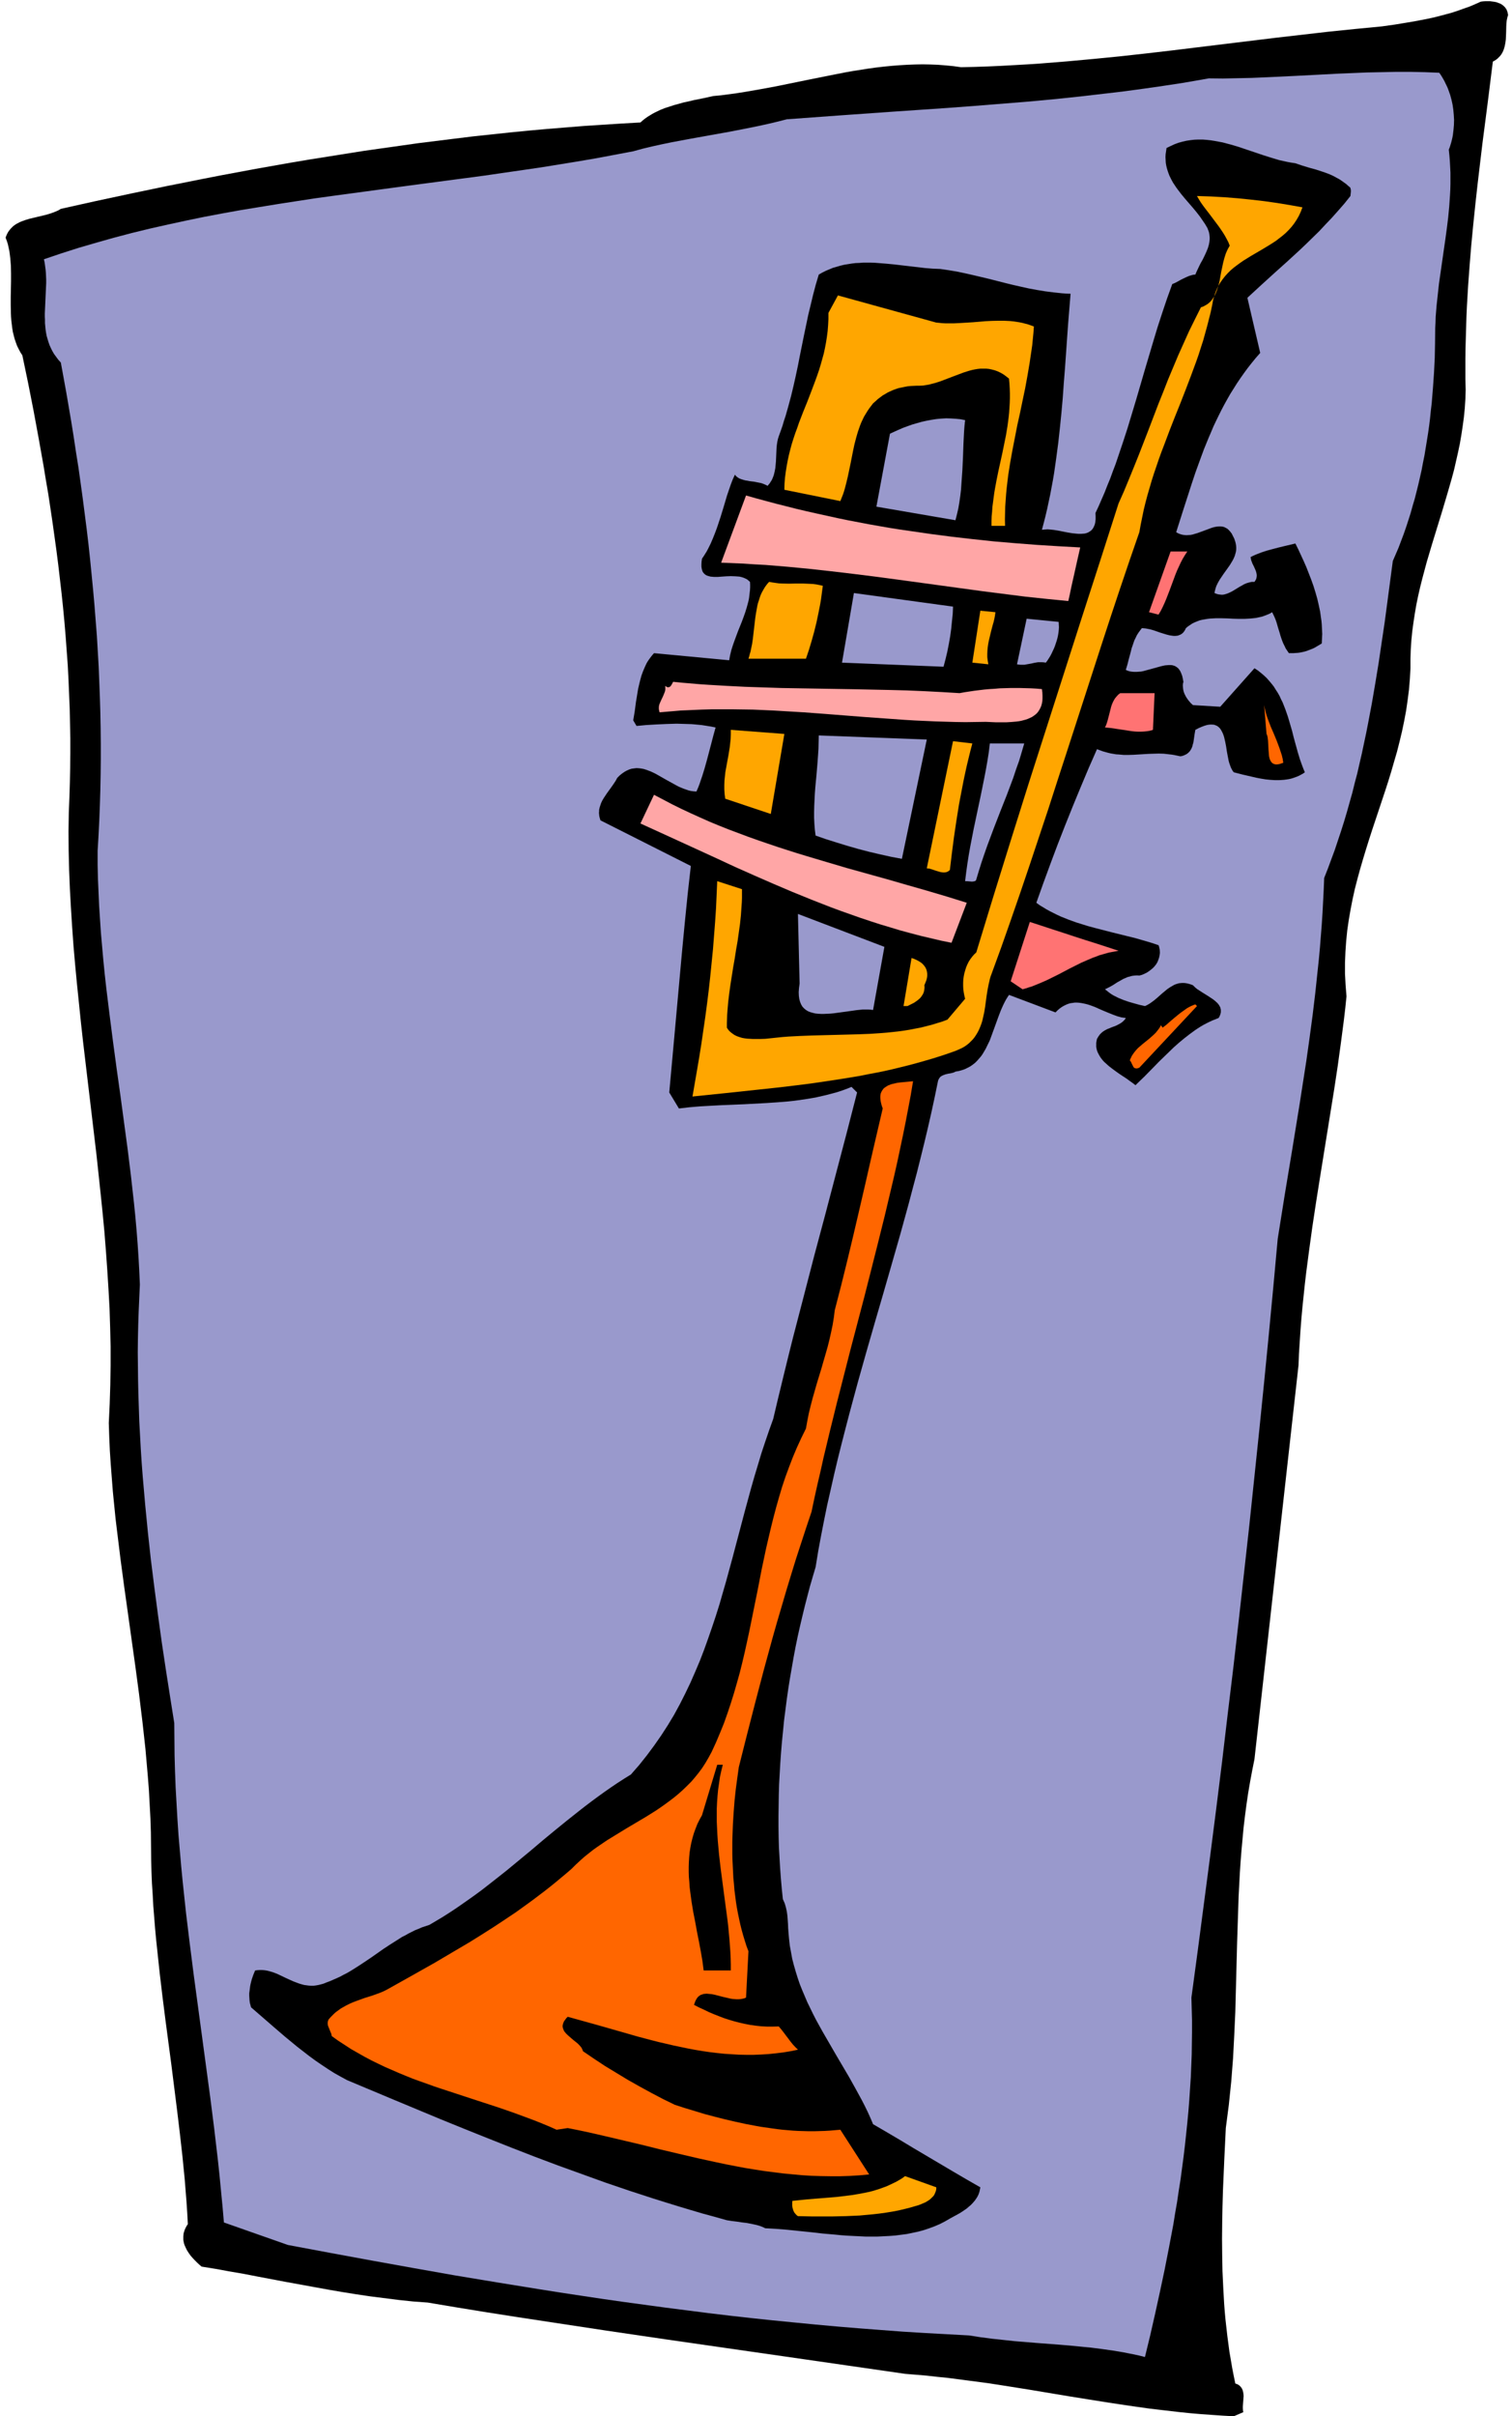 <svg xmlns="http://www.w3.org/2000/svg" width="252" height="4.192in" fill-rule="evenodd" stroke-linecap="round" preserveAspectRatio="none" viewBox="0 0 10022 16000"><style>.pen1{stroke:none}</style><path d="m9996 101-3 8-2 8-2 9-2 10-2 19-1 21-1 42-2 44-3 22-4 21-3 11-3 10-4 10-4 9-5 9-6 9-7 9-8 8-8 8-9 7-11 7-11 6-34 272-35 270-16 134-16 135-15 135-14 135-13 135-11 135-10 136-8 136-3 68-2 68-2 69-2 68-1 69v139l2 69-2 62-4 61-6 60-8 59-9 59-10 58-12 57-13 57-13 57-15 56-16 56-16 55-33 111-34 110-34 111-33 111-15 56-15 56-14 56-13 57-12 58-10 58-9 59-8 59-6 60-4 61-2 62v62l-4 72-6 71-9 70-10 69-13 69-14 67-16 67-17 67-19 65-19 66-20 65-21 65-43 129-43 129-21 65-20 64-20 66-19 65-18 66-17 66-15 68-13 67-12 69-10 69-7 70-5 71-3 73v73l4 74 6 76-8 77-9 77-10 77-10 76-21 153-23 152-49 304-49 304-24 152-23 152-21 152-20 152-9 77-8 76-8 77-7 77-6 77-5 77-5 77-3 77-292 2608-15 75-14 75-13 76-11 75-10 76-9 75-7 76-7 76-6 76-5 76-4 76-4 76-5 153-5 153-4 153-4 153-4 154-7 153-4 77-4 77-6 77-6 77-8 77-8 77-10 77-10 77-10 207-9 209-3 106-2 106-1 107 1 106 2 107 5 107 3 54 3 53 4 53 5 54 6 53 6 53 7 53 7 53 9 52 9 53 10 52 11 53 8 3 8 3 6 4 6 4 5 5 4 5 4 5 3 5 5 11 3 12 2 13 1 13-2 28-2 27-1 14v13l1 13 2 12-63 27-73-4-72-5-71-5-70-6-69-7-69-8-69-8-68-8-134-19-133-20-132-21-131-21-132-22-132-22-132-21-134-21-68-9-68-9-69-9-69-9-70-7-70-8-71-6-73-6-395-57-396-57-397-57-396-57-395-58-396-60-197-30-198-31-197-32-197-33-96-7-95-10-95-12-95-12-94-14-94-15-93-16-93-17-187-34-185-35-93-18-93-16-93-17-93-15-15-13-15-14-15-15-14-15-14-16-12-17-11-17-9-18-4-9-4-9-3-9-2-9-2-10-1-9v-20l1-10 1-10 3-10 3-10 4-10 5-10 6-11 7-10-4-75-5-75-6-75-6-75-15-151-17-151-18-150-19-151-19-151-20-151-20-151-19-150-18-151-16-150-8-75-7-75-6-75-6-75-4-75-5-75-3-74-2-75-1-94-1-94-3-93-5-92-5-93-7-91-8-92-8-91-10-91-10-90-11-90-11-90-24-180-25-178-25-179-25-178-24-179-22-179-11-90-9-90-9-90-7-90-7-91-6-91-4-91-3-92 6-127 4-126 2-127v-127l-3-126-4-127-7-126-8-127-9-126-10-127-12-126-13-126-27-253-30-253-30-252-30-253-14-126-13-127-13-126-12-126-11-126-9-126-8-127-7-126-5-126-3-126-1-126 2-127 4-98 3-99 2-98 1-98v-97l-2-97-2-97-4-97-4-96-5-97-7-95-7-96-8-95-9-95-10-95-11-95-11-94-12-94-13-94-13-93-14-94-14-93-16-93-15-92-33-185-34-184-36-183-38-182-13-20-11-21-11-22-8-22-8-23-6-23-6-24-4-25-3-25-3-25-2-25-1-26-1-52v-52l1-53 1-53v-51l-1-51-2-25-2-25-3-24-3-23-5-23-5-23-7-22-8-21 5-14 6-13 6-11 8-11 8-10 9-9 9-9 10-7 10-7 12-6 11-6 12-5 25-9 26-8 54-13 55-13 27-8 26-9 12-5 12-5 12-6 11-7 234-52 234-50 235-49 236-47 118-23 118-22 118-22 119-21 119-21 119-20 120-19 119-19 120-19 120-17 121-17 120-17 121-15 121-15 122-15 122-13 122-13 122-12 123-11 123-10 124-10 123-8 125-8 124-7 11-10 12-10 12-9 13-9 13-8 13-8 14-8 14-7 29-14 30-12 31-10 31-10 33-9 32-9 33-7 33-8 65-13 63-14 53-5 52-7 52-7 51-8 104-18 103-19 206-42 205-41 51-10 51-9 51-8 51-8 51-7 52-6 51-5 51-4 51-3 51-2 51-1 51 1 51 2 51 4 51 5 51 7 90-2 89-3 89-4 89-5 88-5 88-6 87-7 87-7 174-16 173-17 172-19 172-20 344-42 345-42 174-20 174-20 176-18 177-17 86-12 85-14 42-7 42-8 42-8 42-9 41-10 41-11 41-11 40-13 39-14 40-14 38-16 38-17 15-2 16-1h30l15 2 15 2 14 3 13 5 13 5 11 7 10 8 9 9 4 6 4 5 3 6 2 6 3 7 1 7 2 7 1 8z" class="pen1" style="fill:#000"/><path d="m9540 482 9 13 9 14 8 14 8 14 7 15 7 14 7 15 6 16 11 31 9 33 7 32 5 34 3 33 2 34-1 34-3 34-2 16-2 17-3 16-4 17-4 16-5 16-5 16-6 15 4 38 3 38 2 38 2 38v75l-1 37-2 37-5 74-7 74-9 73-10 73-21 146-21 146-8 73-8 74-3 37-3 37-1 37-2 37-1 99-2 99-5 99-7 100-4 49-4 50-6 50-5 50-6 49-7 49-8 50-8 49-8 49-10 49-9 48-11 49-11 48-12 48-12 47-14 47-13 47-15 47-15 46-16 46-17 45-17 45-19 44-19 44-18 135-18 136-18 135-20 134-20 135-22 134-23 134-25 132-13 66-14 66-14 66-15 65-15 66-17 64-16 65-18 64-18 64-19 64-20 63-21 63-21 63-23 62-23 62-24 61-3 77-4 77-4 77-5 77-6 76-6 76-7 76-8 75-16 151-18 149-20 149-21 149-23 148-23 148-24 147-24 148-49 295-47 295-29 317-30 316-31 316-32 316-33 315-33 315-35 315-35 314-36 314-38 313-37 313-39 313-40 312-41 312-41 312-42 311 2 75 2 75v76l-1 75-1 75-3 76-3 75-5 75-5 76-6 75-7 75-8 76-8 75-9 75-10 75-10 75-12 75-11 75-13 74-12 75-28 148-29 148-31 146-32 146-33 145-35 144-35-9-36-8-36-7-35-7-72-12-71-10-71-9-71-7-72-7-72-6-145-11-147-12-74-8-75-8-77-10-77-12-147-8-146-8-146-9-146-11-144-11-145-12-143-13-144-14-142-14-142-15-142-16-142-17-141-18-141-18-140-19-140-19-140-20-140-21-139-21-139-22-278-45-278-46-277-49-278-50-277-51-278-52-424-149-9-104-10-103-10-104-11-103-24-205-26-205-55-408-55-407-26-204-25-205-11-103-11-103-10-103-9-104-9-104-7-105-6-105-6-105-4-106-3-106-1-107-1-108-28-176-28-179-27-180-25-181-24-182-23-183-10-91-10-92-9-92-9-92-8-92-8-92-7-91-6-92-5-92-5-92-3-91-3-92-2-91-1-91-1-91 1-90 2-90 3-90 4-90 4-89-4-90-5-90-6-90-7-90-8-90-9-89-10-89-10-90-22-178-24-178-24-178-25-178-24-178-23-179-11-89-11-90-10-90-9-90-8-90-8-90-6-90-6-91-4-91-4-91-2-92v-91l6-101 5-101 4-102 3-101 2-102 1-101v-102l-1-102-2-102-3-101-4-102-4-102-6-102-6-102-8-102-8-102-9-101-10-102-10-101-11-102-12-101-13-101-13-101-14-101-14-100-16-100-15-100-16-100-17-100-17-99-18-99-18-98-17-19-14-19-14-19-11-19-10-20-9-20-7-20-6-20-6-21-4-21-3-21-2-21-2-21v-22l-1-21v-22l4-88 4-90 1-22v-23l-1-23-1-22-2-23-3-22-3-22-5-23 115-39 116-37 117-34 117-33 118-31 119-29 120-27 120-26 121-25 122-23 122-22 123-20 123-20 123-19 124-19 124-17 497-67 499-66 124-18 124-18 124-18 124-20 123-20 123-21 122-23 122-23 62-17 63-15 63-14 63-13 128-24 128-23 129-23 128-25 64-13 64-14 63-15 63-16 357-26 354-25 176-12 176-12 175-13 175-14 175-14 174-16 173-18 173-20 87-10 86-11 87-12 86-12 86-13 86-13 86-15 86-15 94 1 94-2 95-2 94-4 191-9 192-10 95-5 97-4 96-4 96-2 96-2h95l96 2 96 4zm-599 753 3 2 3 3 3 2 1 4 2 7 1 8v9l-1 9-1 10-1 9-40 50-42 48-41 46-42 44-41 44-43 42-42 41-42 40-86 79-87 78-88 80-89 82 85 365-29 33-27 33-26 33-25 34-24 34-23 34-22 35-22 35-20 35-20 36-19 36-18 36-18 37-17 36-16 38-16 37-31 76-28 76-28 77-26 78-51 158-51 160 14 8 13 5 14 4 14 2 14 1 14-1 14-1 14-3 13-4 14-4 14-5 14-5 27-10 27-10 13-5 13-4 13-3 12-2 12-1h12l11 1 12 3 10 5 11 6 10 9 9 10 10 13 8 16 9 18 7 21 3 12 2 12 1 12v11l-1 12-2 11-3 10-3 11-4 10-5 11-5 10-6 10-12 20-14 20-28 39-27 40-12 21-10 21-4 12-3 11-3 11-2 12 10 4 9 3 9 2 9 1 8 1h9l8-1 8-2 16-5 16-7 16-8 15-9 31-19 32-18 16-7 17-5 9-2 9-2h18l7-11 5-10 2-11 1-10-1-10-2-10-3-10-4-10-9-20-10-20-4-11-4-10-2-11-2-10 18-9 18-8 18-7 18-7 37-12 37-10 38-10 37-9 38-9 38-9 19 38 18 39 18 39 18 41 16 41 16 41 15 42 13 42 12 42 10 43 9 42 6 43 3 21 2 22 1 21 1 21 1 21-1 21-1 21-1 21-25 15-24 14-13 6-13 5-13 5-13 5-14 4-13 3-15 3-14 2-15 1-15 1h-31l-11-16-10-15-8-17-8-16-7-17-6-17-6-18-5-18-11-35-10-35-6-17-7-17-8-17-8-16-17 10-17 7-18 7-18 6-19 4-18 4-19 2-19 2-38 2h-38l-39-1-38-2-38-1h-38l-18 1-18 1-18 2-18 3-17 3-17 4-16 6-17 7-15 7-15 10-15 10-14 12-5 11-5 8-6 8-7 7-7 5-7 4-8 3-8 3-8 1-9 1h-9l-9-1-20-3-20-5-42-13-43-15-21-6-20-4-10-2-9-1-10-1h-9l-12 16-11 15-10 16-8 17-8 16-6 17-6 18-6 17-9 36-10 36-9 36-11 36 14 6 14 4 14 2 14 1h15l15-1 15-1 15-3 59-16 58-16 13-3 14-3 12-1 13-1h12l11 1 11 3 10 4 9 6 9 7 8 10 7 11 6 14 6 16 4 18 4 21-3 12-1 12 1 12 1 11 2 11 3 11 4 10 5 10 5 10 6 9 6 9 7 9 13 15 14 13 181 11 227-255 23 15 20 16 20 17 18 17 16 18 16 19 15 19 13 21 13 20 12 21 10 22 11 22 9 23 9 23 8 23 8 23 14 47 14 48 12 48 13 47 13 47 14 46 8 23 8 22 8 21 9 21-13 9-13 7-13 7-14 6-14 5-14 5-14 4-15 3-14 2-15 2-15 1-15 1h-30l-31-2-30-3-31-5-31-6-30-7-61-14-58-15-8-10-6-11-6-12-5-14-5-14-4-14-3-16-3-15-6-32-5-33-6-31-7-30-4-13-5-13-6-12-6-11-7-10-8-8-9-7-11-5-11-4-13-1h-14l-16 2-18 5-19 7-21 9-23 12-5 29-4 28-2 14-2 13-4 13-3 13-5 12-6 11-7 10-9 9-5 4-5 4-6 3-6 3-7 3-8 3-8 2-8 1-19-4-19-4-18-3-18-2-35-4-34-1-34 1-33 1-33 2-33 2-33 2-33 1h-33l-34-3-17-1-17-3-18-3-17-4-18-5-18-5-19-7-19-7-55 125-53 126-52 126-51 127-50 128-48 128-47 128-46 129 22 16 23 14 23 14 24 13 24 12 24 12 24 11 25 10 25 10 25 9 25 9 26 8 51 16 52 14 105 27 105 26 53 13 52 15 51 15 51 17 3 8 2 9 2 8 1 8 1 17-2 16-3 15-5 15-6 15-8 14-10 13-11 12-13 11-13 10-15 10-16 8-16 7-18 5-16-1-16 1-16 2-15 4-15 4-14 6-14 6-14 8-27 15-26 17-14 8-13 7-14 7-14 7 14 11 14 11 14 10 15 9 16 8 16 8 17 7 17 7 35 12 35 10 36 10 36 8 11-5 11-6 10-6 10-7 19-14 18-15 35-31 35-29 18-12 19-11 9-5 10-4 10-3 10-3 10-1 11-1h11l11 1 12 2 12 3 13 4 13 5 6 6 7 7 7 6 7 6 17 11 17 11 37 23 35 23 15 12 14 13 6 7 5 7 4 7 4 7 2 8 2 8v17l-2 9-3 9-4 10-6 10-20 8-20 8-20 9-20 10-19 10-19 11-19 12-18 12-37 27-36 28-35 29-35 31-33 32-33 32-33 32-32 33-62 63-60 58-18-14-21-15-22-16-23-15-24-16-24-17-23-17-22-17-11-10-10-9-10-9-9-10-8-10-8-11-6-10-6-11-6-12-4-11-3-12-2-12v-26l2-13 3-14 5-8 4-7 5-7 5-7 11-11 11-9 13-8 13-7 13-5 14-6 13-5 14-5 13-6 13-7 12-7 12-9 5-5 6-6 5-6 4-7-14-2-15-2-14-4-15-4-29-11-30-12-29-12-30-13-29-13-30-11-15-5-15-4-14-3-15-3-15-2-14-1h-15l-14 2-15 2-14 4-15 6-14 7-14 8-14 10-14 12-14 14-308-116-10 15-10 16-9 17-9 18-16 36-15 39-29 80-29 79-9 19-9 18-9 19-10 17-10 17-11 16-13 15-13 15-13 13-15 12-17 12-17 9-18 9-20 7-21 6-23 4-7 4-8 3-8 2-8 2-18 3-17 4-8 3-8 3-8 4-7 4-6 6-5 7-5 9-3 10-21 102-22 102-23 101-24 101-25 101-25 100-27 101-26 99-55 200-57 199-57 198-58 199-57 198-56 199-27 100-27 100-26 100-26 101-25 100-24 101-23 102-23 101-21 103-20 102-19 103-17 104-19 64-19 65-17 65-17 66-16 66-16 68-15 67-14 68-13 69-12 69-12 69-11 69-10 70-9 70-9 70-7 71-7 70-6 71-5 70-4 71-4 70-2 71-1 70-1 70v70l1 70 2 69 4 69 4 69 5 68 6 68 7 67 6 13 6 14 4 13 4 14 3 13 3 14 2 14 2 14 2 28 2 27 1 27 2 27 4 45 5 45 8 43 8 44 11 42 12 42 13 42 14 41 16 40 17 40 17 40 19 39 19 39 20 39 21 38 21 38 88 152 89 151 43 77 42 77 20 39 19 39 18 40 17 40 91 53 90 53 88 53 88 52 88 52 88 52 89 52 89 51-2 10-2 10-2 9-3 9-3 9-4 8-4 8-5 8-11 16-12 14-13 14-14 12-15 13-16 11-16 11-16 10-33 18-31 17-33 19-33 17-35 15-35 13-36 12-36 10-38 8-38 8-38 5-39 5-39 3-39 2-40 2h-81l-40-2-41-2-40-2-41-3-40-4-81-7-79-9-79-8-77-8-74-6-72-4-14-7-15-6-15-5-15-4-32-7-32-6-33-4-33-5-33-4-32-5-82-23-81-22-81-24-80-24-81-25-80-25-80-26-80-26-159-54-158-57-158-57-157-59-157-61-156-62-155-62-155-63-310-129-308-129-42-23-43-24-41-26-42-28-41-28-41-30-40-31-40-31-79-65-77-66-76-66-74-64-4-15-4-15-2-16-1-15-1-16v-16l2-15 2-16 2-16 3-15 4-16 4-15 10-29 12-29 15-2 15-1h15l14 1 15 2 14 3 14 4 14 4 27 10 28 13 27 13 28 13 27 12 29 11 14 5 14 4 15 4 15 2 15 2 16 1h16l16-2 17-3 16-4 18-5 17-7 24-9 23-10 23-10 22-10 22-12 22-11 21-12 21-13 41-26 41-27 40-27 40-28 40-28 41-27 41-26 41-26 22-11 21-12 22-11 22-11 23-9 23-10 24-8 24-8 46-27 45-27 44-28 44-29 43-30 43-30 42-30 42-31 82-64 81-64 80-66 80-66 79-67 80-66 80-65 82-65 41-32 41-31 42-31 43-31 43-30 43-29 45-29 45-28 55-63 51-64 49-66 46-66 44-68 41-68 38-70 36-71 34-71 32-73 31-73 28-73 27-75 26-75 25-75 24-76 22-77 22-76 21-77 21-77 41-155 41-155 21-77 21-77 22-77 23-76 23-77 25-75 26-76 27-75 32-135 33-136 33-135 34-136 70-269 70-270 72-269 71-270 71-270 70-272-37-37-32 13-33 12-34 11-34 9-34 9-35 8-35 8-35 6-36 6-36 5-36 5-37 4-73 6-74 5-148 8-148 6-73 4-71 4-71 6-69 8-64-106 17-187 17-187 17-188 17-188 17-187 18-188 19-188 21-187-599-302-3-10-3-10-2-10-1-10-1-10 1-9v-10l2-9 2-9 3-9 3-9 3-9 8-17 10-17 22-33 24-33 12-17 11-16 11-17 9-17 16-16 16-13 16-11 16-9 16-7 16-5 16-2 16-2 16 1 16 2 16 3 16 5 16 6 16 6 17 8 16 8 65 37 67 37 17 9 16 7 17 7 17 6 17 6 18 4 17 2 17 1 11-25 10-26 9-27 9-26 16-52 15-54 14-53 14-53 14-54 15-54-30-6-31-5-32-5-32-3-33-3-33-1-33-1-34-1-68 2-67 3-67 4-64 6-22-37 10-60 8-61 5-30 5-31 5-29 7-30 7-28 8-29 10-27 11-26 6-13 6-13 7-12 8-12 8-11 9-12 9-11 9-10 498 47 3-16 3-17 4-16 4-17 10-32 11-31 23-62 25-62 12-32 11-31 10-32 9-33 4-16 3-17 2-17 2-17 2-17 1-18v-18l-1-18-10-9-10-8-12-6-12-5-13-4-13-3-14-1-14-1-29-1-29 1-29 2-27 2h-27l-12-1-11-1-11-3-10-3-9-4-8-6-7-7-6-8-4-10-3-12-2-13v-15l1-18 3-20 11-16 10-16 10-16 9-17 17-34 15-35 14-35 13-35 12-36 12-36 22-72 21-71 12-35 12-35 13-34 15-33 4 5 4 5 5 4 5 4 11 7 13 5 13 4 14 4 14 2 15 3 31 4 31 6 15 3 14 5 14 6 14 7 7-9 7-8 6-10 6-9 5-10 4-10 4-10 3-10 5-21 4-21 2-22 2-22 2-44 2-44 2-21 3-20 4-19 6-19 12-33 12-34 10-34 11-33 19-67 18-67 16-67 15-67 14-66 13-67 27-133 28-134 16-66 16-67 18-68 20-67 23-13 24-12 24-10 24-10 25-7 24-7 25-6 25-4 25-4 25-3 25-1 26-2h51l25 1 26 2 51 4 52 5 51 6 52 6 51 6 51 6 51 4 50 2 54 8 54 9 53 11 53 12 106 25 106 27 53 13 53 12 54 12 54 10 55 9 55 7 28 3 28 3 29 2 28 1-8 97-8 98-7 98-7 100-7 99-8 100-7 100-9 100-10 99-11 99-13 98-14 98-8 48-9 48-9 48-10 47-10 47-11 47-12 47-12 45 11-1 13-1 13-1 14 1 29 3 30 5 30 6 31 6 31 5 29 3 14 1h13l13-1 13-1 11-3 11-4 10-6 9-6 8-8 7-10 6-12 5-13 3-15 2-18v-19l-1-22 21-45 20-46 20-46 18-46 19-46 17-47 18-47 16-47 32-95 31-95 29-96 29-96 56-192 57-192 29-96 31-95 32-95 34-94 19-8 19-10 18-10 18-9 19-9 19-8 10-3 10-3 10-2 11-1 8-19 9-19 9-19 10-20 11-19 10-20 9-19 9-20 8-20 6-20 2-10 2-10 1-10 1-11v-10l-1-10-1-10-2-11-3-10-4-10-4-11-6-10-10-17-11-16-11-16-11-16-24-31-25-30-26-30-25-29-24-29-23-30-11-15-10-15-10-15-9-16-8-16-8-16-6-16-6-17-5-17-4-17-3-18-1-19-1-19 1-19 3-20 3-21 27-13 26-12 27-10 26-7 26-6 27-4 26-3 27-1h27l26 2 27 3 26 4 27 5 27 5 26 7 27 7 54 16 53 18 54 18 53 18 54 17 53 16 27 6 27 6 27 5 27 4 44 15 46 14 47 13 46 15 23 8 23 9 22 10 22 12 22 12 20 14 21 15 19 17zM5787 6688l-15-2-17-1h-37l-40 4-42 6-44 6-44 6-22 3-22 2-21 1-21 1h-20l-19-1-19-2-17-4-17-5-15-6-14-9-12-10-11-12-8-14-7-17-5-18-3-22-1-24 2-27 4-30-11-461 573 218-75 418zm530-2671-2 47-5 49-5 50-7 51-9 51-10 51-12 50-13 49-673-27 79-461 657 90zm80-1235-4 38-3 39-2 40-2 41-3 85-4 87-3 43-3 43-3 44-5 42-6 42-7 41-9 39-10 39-524-90 90-483 28-13 29-13 30-13 30-11 31-11 31-9 32-9 32-7 32-6 32-5 32-3 33-2 32 1 31 2 32 3 31 6zm-419 2905-70-13-72-16-73-17-73-19-73-21-72-22-70-22-69-24-5-39-3-39-2-39v-40l1-40 2-41 2-40 3-41 8-84 7-84 3-43 3-44 1-44 1-45 716 27-165 790zm811-764-17 58-17 57-20 56-19 57-42 112-44 111-43 111-42 112-20 57-19 56-18 57-17 57-1 4-3 3-2 2-4 2-9 2-10 1-11-1-12-1-12-1h-10l7-57 8-58 9-57 10-57 22-113 24-114 24-113 23-114 11-57 10-57 9-57 7-58h228zm228-805 1 17 1 18-1 17-2 18-3 19-4 18-5 18-6 18-6 18-7 17-8 17-8 17-8 15-10 16-9 14-10 13-13-2-14-1h-24l-24 4-22 5-23 4-22 4h-24l-12-1-13-2 64-302 212 21z" class="pen1" style="fill:#99c"/><path d="m8633 1373-11 29-13 28-15 26-16 24-17 22-19 21-20 20-21 18-22 17-22 17-23 15-24 15-48 29-48 28-24 14-24 15-23 14-23 16-22 16-21 16-21 18-19 19-18 20-17 22-16 23-14 25-12 27-10 28-9 31-6 33-10 48-12 47-12 47-13 47-13 47-15 46-15 47-16 46-34 92-35 92-36 92-37 92-36 92-35 93-18 47-17 47-16 47-16 47-15 47-14 48-14 48-13 49-12 49-10 49-10 49-9 50-63 182-62 183-61 183-60 183-119 367-119 367-60 184-59 183-61 183-61 183-62 183-63 182-64 182-66 181-6 16-5 17-4 18-4 17-7 36-6 37-5 37-5 37-6 37-8 36-4 18-5 17-6 17-7 17-7 16-8 15-9 15-10 15-11 14-13 13-13 13-15 12-16 11-18 10-20 9-21 9-51 18-51 17-51 16-52 15-53 15-52 14-53 13-53 13-53 12-54 11-54 10-54 11-109 18-110 17-110 16-111 14-111 13-112 12-225 24-224 23 15-87 15-87 15-88 14-88 13-89 13-89 12-90 11-89 10-90 9-90 9-90 7-90 7-90 6-90 4-89 4-90 164 53v58l-1 28-2 29-4 58-6 57-8 57-8 57-10 57-9 58-10 57-9 57-9 57-8 57-7 58-5 57-2 29-1 28-1 29v29l5 8 6 8 6 7 7 6 7 6 7 5 7 5 8 5 15 7 17 6 17 5 17 3 17 2 18 1 17 1h52l31-1 39-4 38-4 39-4 39-3 78-4 77-3 155-4 153-4 76-3 76-5 37-3 38-4 37-4 37-5 37-6 36-7 37-7 36-9 36-9 36-11 36-11 35-13 117-138-5-21-4-21-3-22-1-21v-22l1-21 3-21 4-20 6-21 6-19 8-19 9-18 11-17 12-16 13-15 14-13 114-373 116-373 117-372 119-371 119-371 119-371 120-371 119-371 36-81 34-82 33-81 33-82 64-165 63-165 33-82 32-82 34-81 34-81 36-80 36-80 39-79 39-78 15-5 13-7 12-7 11-8 10-9 9-10 8-11 7-11 7-12 6-12 5-13 5-14 9-28 7-29 11-61 13-61 8-30 9-28 6-14 6-13 7-13 7-12-9-23-11-21-12-22-13-21-14-21-14-20-15-20-15-20-30-40-30-39-15-20-14-20-13-21-12-21 91 3 90 5 89 7 88 9 87 10 85 12 85 14 84 15zm-2427 763 20 2 19 2 20 1h60l41-2 82-5 83-7 42-2 41-1h41l41 2 20 2 20 3 20 3 20 4 19 5 19 5 20 7 19 7-3 42-4 41-4 41-6 41-12 81-14 82-15 82-17 81-17 82-18 81-16 82-16 82-15 83-13 82-5 42-5 42-4 41-3 42-3 43-1 42-1 42 1 43h-90v-32l1-31 3-31 2-31 4-30 4-31 4-30 5-30 11-59 12-59 13-59 13-59 12-59 12-59 5-30 5-30 4-30 4-31 3-30 2-31 2-32 1-31v-32l-1-32-2-33-3-33-19-15-18-13-19-11-19-9-19-7-19-5-19-4-19-2h-38l-19 2-18 3-19 4-19 5-19 6-19 6-77 29-76 29-19 6-19 6-20 5-19 5-19 3-19 3-20 1h-19l-22 1-21 1-20 2-21 4-19 4-20 4-18 6-19 7-18 8-17 8-17 10-17 10-16 12-16 12-15 14-16 14-13 17-13 17-12 18-11 18-11 18-9 19-9 19-8 20-7 20-7 20-6 20-6 21-11 42-9 42-17 86-18 86-10 42-11 42-6 20-7 20-8 20-8 20-371-75 1-39 3-40 5-38 6-38 7-38 8-37 9-36 10-37 11-35 12-36 13-35 12-35 27-70 28-69 27-70 26-69 13-36 12-35 11-36 10-36 10-36 8-37 7-37 6-38 5-39 3-39 2-39v-41l63-116 652 180zm-752 1743-4 29-4 30-4 30-5 30-12 61-13 62-15 61-17 61-18 60-20 59h-381l5-16 4-16 5-16 3-16 7-33 5-34 8-69 8-69 5-33 6-33 3-17 4-16 5-15 5-16 5-15 6-15 7-14 8-14 8-14 9-13 10-13 11-12 22 4 21 3 22 3 22 1 45 1 46-1h46l45 2 22 1 22 3 21 4 22 5zm-345 1511-302-101-4-31-2-31v-29l1-29 3-29 3-28 5-27 5-28 10-54 9-55 3-28 3-28 1-29v-30l355 27-90 530zm1097 9094v9l-1 8-2 8-3 8-3 7-3 7-4 7-5 6-11 11-12 11-14 9-15 9-17 7-16 7-17 6-18 5-34 10-32 8-42 10-42 8-43 7-43 6-44 5-44 4-44 4-45 2-45 2-45 1-45 1h-136l-92-2-6-4-5-5-4-4-5-6-4-5-3-6-3-6-2-6-4-14-2-14v-15l1-16 48-5 49-5 49-4 49-4 50-4 49-4 49-6 49-6 48-8 47-9 24-5 23-6 23-7 22-7 22-8 22-8 22-10 21-10 21-10 21-12 20-12 19-14 207 74zm392-10430-3 22-4 21-5 22-6 20-11 42-10 42-5 21-4 21-3 21-2 22-1 22v22l3 23 4 24-106-11 53-344 100 10zm-153 869-13 49-12 49-12 50-11 50-11 52-10 52-10 52-10 53-17 107-16 108-14 108-13 108-8 7-9 5-9 3-9 1h-10l-10-1-10-2-10-3-20-6-20-7-10-3-10-3-9-1-9-1 174-842 128 15zm-318 1601 1 14-1 12-2 12-3 11-5 11-6 9-6 9-8 9-9 8-9 7-10 7-10 7-22 11-22 11h-26l53-318 16 5 15 7 14 7 13 8 11 8 10 10 8 10 7 11 5 12 3 12 2 14v14l-2 14-4 16-6 15-7 17z" class="pen1" style="fill:#ffa600"/><path d="m6408 5978-101 265-69-14-68-16-68-16-68-18-67-18-66-20-67-20-65-21-66-22-65-23-65-23-65-24-64-25-64-25-64-26-64-26-127-54-126-55-126-56-125-58-251-115-252-115 90-190 61 32 61 32 61 30 62 29 62 28 63 28 63 26 63 25 64 24 64 24 65 23 64 22 65 22 65 21 66 21 66 20 131 39 132 39 133 37 133 37 132 38 133 38 132 39 132 41zm-48-1388 33-6 33-5 33-5 33-4 33-4 34-3 34-2 34-3 34-1 34-1h69l35 1 36 1 35 2 36 3 3 22 1 21v19l-1 18-3 16-4 15-6 14-7 13-7 11-9 11-10 9-11 8-12 8-13 6-13 6-14 5-15 4-15 4-16 3-16 2-34 3-34 2h-69l-66-3-68 1-67 1-67-1-68-2-67-2-66-3-67-3-67-4-267-19-268-21-134-10-134-8-68-4-67-3-68-3-68-1-68-1h-137l-69 2-69 3-69 3-70 6-70 6-3-11-2-11v-11l1-10 3-11 4-10 5-11 5-11 10-21 9-22 4-11 2-12v-11l-1-12 6 4 5 3 5 2h9l3-2 4-2 3-2 5-7 5-8 4-8 4-7 60 6 59 5 59 5 60 4 120 7 119 6 120 4 120 4 120 2 120 2 239 4 237 5 117 3 117 5 116 6 115 7zm800-965-10 44-10 44-10 45-10 45-10 44-10 45-9 44-10 44-142-14-142-15-142-18-142-18-285-39-286-39-143-19-144-18-144-17-145-16-72-7-73-7-73-6-73-6-73-4-74-5-74-3-74-3 165-445 67 19 67 18 67 18 68 17 67 17 68 16 67 15 68 15 68 15 68 14 68 13 68 13 68 12 69 12 69 11 69 10 138 20 139 18 139 16 141 15 142 12 142 11 144 9 144 8z" class="pen1" style="fill:#ffa6a6"/><path d="m7414 6296-22 4-22 4-21 4-21 6-21 6-21 6-20 8-20 7-40 17-39 17-38 19-38 19-76 40-77 38-39 17-39 16-20 8-20 6-21 7-21 6-79-53 127-393 74 24 73 24 74 24 73 24 74 24 73 23 74 24 73 24zm228-1463-20 6-19 3-20 2-20 1h-20l-20-1-20-2-20-3-39-6-40-6-20-3-20-3-20-2-20-2 7-14 5-14 5-16 4-15 8-31 8-31 4-16 5-15 6-14 7-14 8-13 10-12 11-12 13-10h228l-11 243zm228-1181-16 24-15 25-13 25-12 26-12 26-11 27-10 27-10 27-20 54-21 54-11 26-12 26-13 26-15 25-63-16 143-402h111z" class="pen1" style="fill:#ff7373"/><path d="m6052 7160-15 90-17 90-17 89-18 89-19 90-19 89-20 89-21 89-42 177-44 177-45 178-45 177-93 354-91 356-44 178-43 179-20 90-21 90-20 90-19 90-35 104-34 104-34 104-32 104-32 105-31 106-31 105-30 106-58 212-56 213-55 214-54 214-10 72-10 74-8 75-6 77-5 79-3 79-1 40v79l1 40 2 40 2 40 2 40 4 39 3 39 5 39 5 39 6 38 7 38 8 38 8 37 9 36 10 36 11 36 11 35 13 34-16 307-12 5-13 3-12 2-13 1h-13l-13-1-13-1-13-2-52-12-50-13-24-5-23-2-10-1-11 1-10 1-9 3-9 3-8 5-8 6-7 8-6 9-6 11-5 13-5 14 33 17 33 15 33 16 33 14 33 13 34 13 34 11 34 10 35 9 35 8 36 7 36 5 37 4 38 2h39l39-1 16 19 15 19 15 20 16 21 15 20 16 20 17 18 17 17-49 10-49 8-49 6-49 5-49 3-49 2h-48l-49-1-49-3-48-3-48-5-49-6-48-7-48-8-48-9-48-10-48-10-47-11-48-11-47-12-95-25-94-27-186-53-184-51-10 10-7 10-7 9-4 9-3 8-2 8-1 9 1 7 2 8 3 7 3 8 5 7 11 13 14 13 30 26 30 24 13 13 11 13 4 6 3 7 3 6 2 7 72 49 74 49 76 46 76 46 78 44 77 42 78 41 78 38 65 21 66 20 66 20 68 18 67 17 69 16 69 15 69 13 34 6 35 5 35 5 35 5 35 4 35 3 35 3 35 2 35 1 35 1h35l35-1 35-1 34-2 35-3 35-3 191 296-65 6-64 4-64 2h-64l-64-1-63-2-63-4-64-6-63-6-62-8-63-8-63-10-62-10-63-12-62-12-62-13-124-27-124-29-123-29-124-31-123-29-123-29-61-14-62-14-62-13-61-12-74 11-47-21-46-19-47-19-48-18-95-35-95-33-193-63-192-63-48-16-47-17-48-17-47-17-47-19-46-19-46-20-46-20-46-22-45-22-45-24-44-25-44-25-43-28-43-28-42-30-3-15-6-14-6-15-6-15-3-7-2-8-1-7v-7l1-8 2-7 3-7 6-7 10-11 10-10 10-10 11-10 11-8 11-8 11-8 12-7 23-13 24-12 25-11 24-9 50-18 51-16 25-9 25-9 24-10 24-12 159-89 158-89 78-46 78-46 78-46 77-48 77-49 76-50 76-51 75-54 37-27 37-28 37-28 37-29 36-29 36-30 36-30 36-31 27-27 28-26 28-25 30-24 29-23 31-22 31-21 31-21 129-79 130-77 32-20 32-20 31-21 31-22 30-22 30-23 29-24 28-25 28-27 27-27 25-29 25-31 23-31 22-34 21-36 20-37 29-63 27-64 26-64 23-65 22-66 21-67 19-66 19-68 17-68 16-68 15-68 15-69 28-138 28-138 27-139 29-137 16-69 16-68 17-68 18-68 19-67 20-67 22-66 24-65 25-65 27-64 29-63 31-63 9-50 10-51 12-49 13-50 28-98 30-98 14-49 14-48 14-49 12-48 11-49 10-48 8-49 6-48 43-166 41-166 40-167 39-167 39-168 38-167 39-168 39-167-6-16-4-15-3-13-2-13-1-12v-11l1-11 2-9 4-9 4-8 5-7 5-7 7-6 7-5 8-5 8-5 9-3 9-4 10-3 10-2 21-5 22-3 43-4 42-4zm-1261 4526-10 40-9 41-6 42-6 41-4 42-3 42-2 43v86l2 43 2 43 3 43 8 88 10 87 23 175 23 172 5 43 4 43 4 42 3 42 3 41 2 42 1 41v40h-180l-8-62-11-64-12-64-13-65-12-66-13-66-11-67-9-66-4-33-2-33-3-33-1-33v-33l1-32 2-33 3-32 5-32 6-31 8-32 9-31 11-30 12-31 15-30 16-29 101-334h37zm3143-5024-382 408-8 3-7 2h-7l-5-1-4-1-4-3-4-4-2-4-5-10-5-10-5-11-7-9 3-9 5-10 4-9 5-8 11-16 13-16 13-14 15-13 15-13 15-12 31-25 29-26 14-14 12-15 12-16 9-17 11 16 25-19 25-22 27-23 28-23 14-11 14-10 14-10 14-10 14-8 14-7 14-6 14-5 11 11zm572-1611-12 4-11 4-11 2-9 1h-8l-7-2-7-2-6-4-5-4-4-5-4-6-3-6-3-7-2-8-2-8-1-9-3-37-2-39-1-19-2-17-1-8-2-8-2-7-3-6-16-191 5 25 6 24 7 24 8 23 18 47 20 46 19 46 18 48 8 24 8 24 6 25 4 26z" class="pen1" style="fill:#f60"/></svg>
